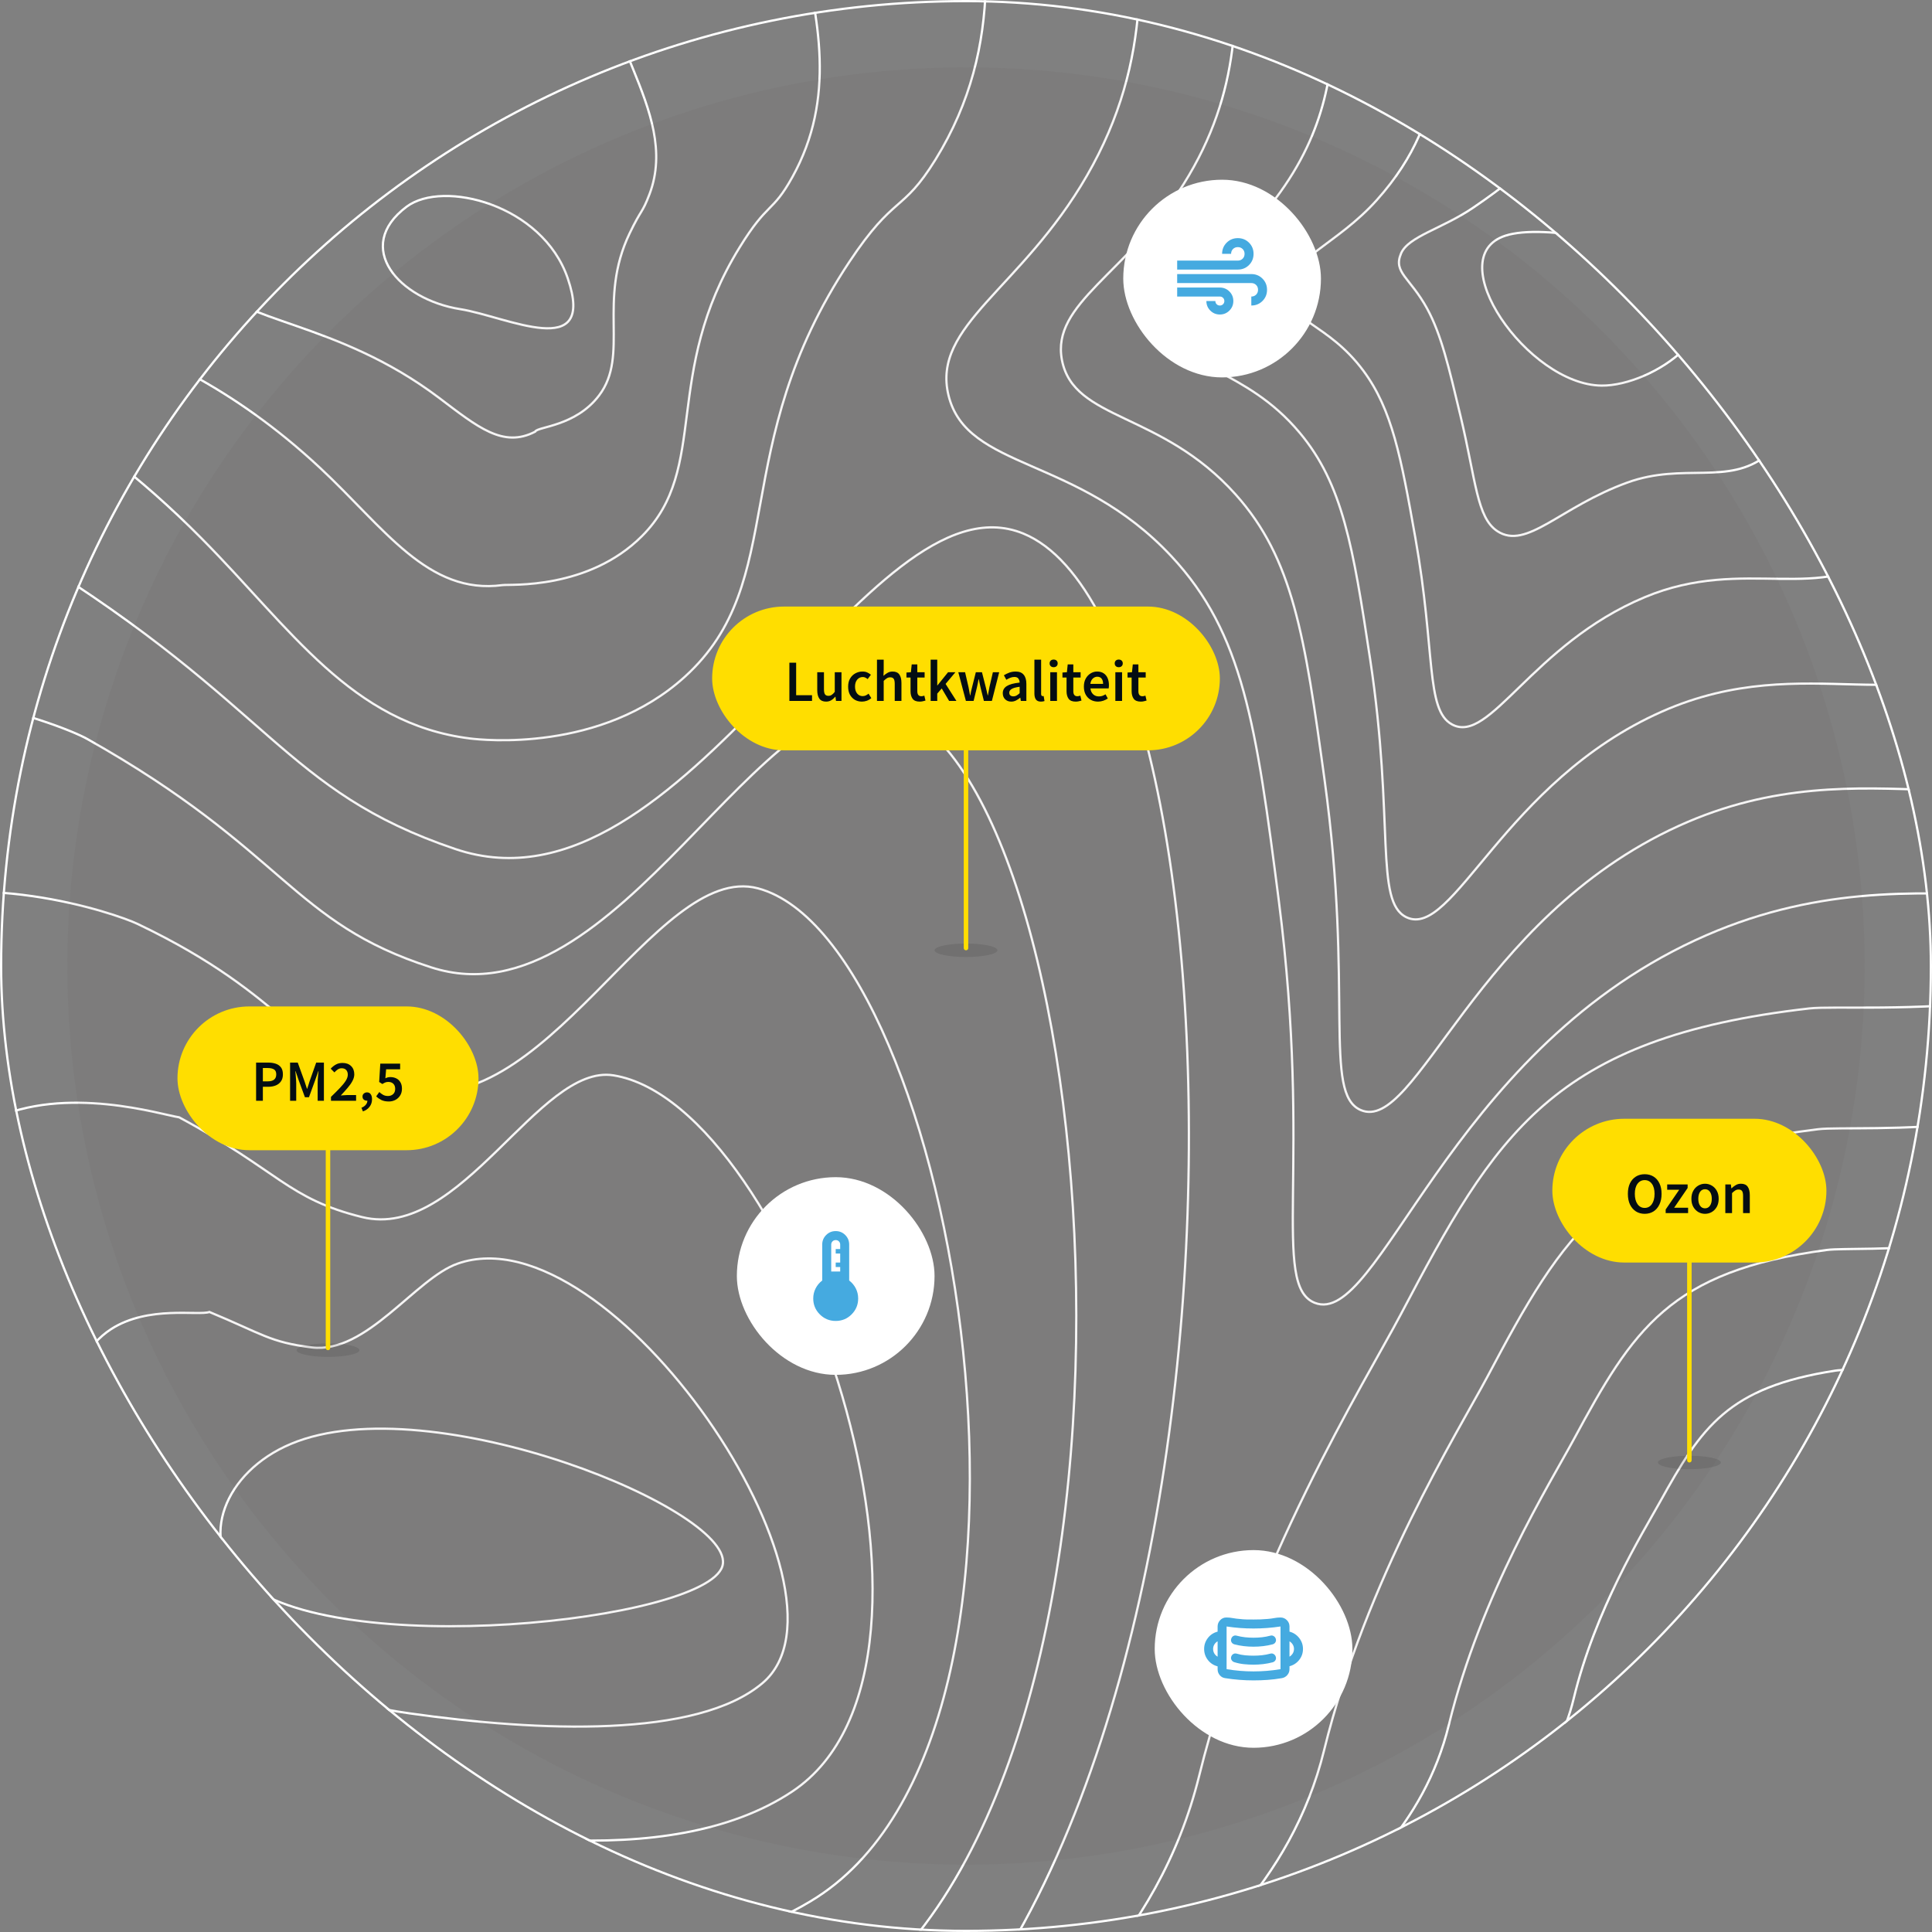 <svg xmlns="http://www.w3.org/2000/svg" width="430" height="430" viewBox="0 0 430 430" fill="none"><rect x="0" y="0" width="430" height="430" fill="#808080" stroke="none"/><g clip-path="url(#clip0_76_258)"><path d="M64.785 321.348C49.823 327.61 44.14 342.96 53.919 351.723C74.039 369.755 156.867 360.847 160.764 348.624C164.603 336.582 96.005 308.279 64.785 321.348Z" stroke="white" stroke-width="0.5" stroke-miterlimit="10"></path><path d="M101.858 281.241C136.034 269.276 193.418 354.47 169.731 374.583C155.168 386.95 119.913 385.405 91.163 381.34C64.173 377.525 25.607 361.926 16.093 336.018C11.055 322.264 14.079 302.668 24.749 295.806C33.007 290.496 44.155 292.885 46.614 292.002C58.338 296.863 60.058 298.752 69.399 299.892C81.608 301.384 92.459 284.531 101.858 281.241Z" stroke="white" stroke-width="0.5" stroke-miterlimit="10"></path><path d="M136.534 239.339C176.225 245.673 219.358 370.109 176.301 398.746C148.88 416.984 101.076 408.931 67.755 399.289C37.146 390.432 -13.82 360.876 -24.132 318.518C-30.126 293.906 -22.842 259.282 -1.973 249.267C14.662 241.287 36.096 248.149 39.87 248.677C62.177 260.672 63.981 266.775 80.591 270.883C102.582 276.315 119.945 236.679 136.534 239.339Z" stroke="white" stroke-width="0.5" stroke-miterlimit="10"></path><path d="M168.696 197.716C212.52 209.392 242.784 385.926 180.358 423.184C140.068 447.228 79.7 432.805 41.833 417.513C7.578 403.683 -55.577 360.163 -66.87 301.293C-73.682 265.79 -62.313 216.215 -31.212 203.004C-6.222 192.384 25.694 203.283 30.605 205.628C64.941 222.035 65.375 235.072 89.279 242.148C121.032 251.573 145.744 191.614 168.696 197.716Z" stroke="white" stroke-width="0.5" stroke-miterlimit="10"></path><path d="M198.924 157.985C247.456 174.83 264.197 403.459 182.48 449.519C129.268 479.246 56.36 458.612 13.981 437.637C-23.962 418.863 -99.224 361.383 -111.556 285.961C-119.136 239.6 -103.733 175.055 -62.397 158.626C-29.036 145.379 13.108 160.917 19.399 164.461C63.658 189.391 64.803 205.317 95.994 215.31C137.515 228.727 169.873 147.905 198.924 157.985Z" stroke="white" stroke-width="0.5" stroke-miterlimit="10"></path><path d="M-94.939 114.777C-53.222 98.906 -0.876 119.062 6.835 123.825C60.898 157.225 62.898 175.97 101.365 188.975C152.662 206.316 192.857 104.425 227.768 118.758C281.393 140.775 284.403 421.791 183.219 476.358C117.197 511.962 31.609 484.946 -15.258 458.26C-56.88 434.564 -144.196 363.124 -157.597 271.136C-165.927 213.92 -146.518 134.398 -94.939 114.777Z" stroke="white" stroke-width="0.5" stroke-miterlimit="10"></path><path d="M356.474 85.821C340.042 85.684 320.335 57.203 335.072 52.447C343.584 49.696 366.119 54.046 374.971 61.788C387.437 72.683 367.781 85.919 356.474 85.821Z" stroke="white" stroke-width="0.5" stroke-miterlimit="10"></path><path d="M311.817 56.435C313.425 52.613 320.955 50.916 327.825 46.261C341.762 36.814 343.761 32.326 353.66 26.629C357.521 24.403 362.714 21.479 367.785 22.818C375.55 24.87 377.488 33.752 387.343 49.395C400.121 69.722 404.96 74.977 401.309 85.749C400.458 88.254 399.357 96.365 393.203 101.312C384.681 108.153 374.692 102.869 362.204 107.397C347.206 112.826 339.77 122.49 333.262 118.219C328.676 115.211 328.506 106.973 325.073 92.629C322.458 81.702 320.813 74.532 317.633 68.683C313.82 61.719 310.027 60.684 311.817 56.435Z" stroke="white" stroke-width="0.5" stroke-miterlimit="10"></path><path d="M286.699 64.401C286.978 57.626 297.626 54.347 306.402 44.556C324.399 24.472 316.061 10.121 330.487 -4.552C336.608 -10.781 346.213 -16.815 355.84 -15.646C369.502 -13.985 374.091 0.12 395.123 28.718C422.62 66.106 434.333 73.428 431.765 93.353C431.24 97.414 430.729 113.007 419.983 122.392C405.652 134.908 388.473 123.521 366.036 132.928C340.965 143.424 331.596 165.865 323.142 161.221C317.271 157.996 319.52 145.01 315.007 119.681C311.813 101.678 309.839 91.156 303.454 82.538C295.395 71.669 286.398 71.76 286.699 64.401Z" stroke="white" stroke-width="0.5" stroke-miterlimit="10"></path><path d="M261.556 72.281C260.47 62.57 274.258 57.687 284.953 42.761C306.974 12.032 287.988 -11.987 307.289 -35.824C315.551 -46.024 329.719 -55.148 343.87 -54.196C363.482 -52.879 370.73 -33.66 402.906 7.953C445.209 62.324 463.427 71.897 462.232 100.871C461.997 106.521 462.105 129.555 446.774 143.395C426.629 161.576 402.225 144.065 369.882 158.38C334.714 173.943 323.443 209.15 313.019 204.148C305.866 200.687 310.448 182.967 304.939 146.653C301.136 121.574 298.843 107.751 289.267 96.314C276.924 81.576 262.719 82.741 261.556 72.281Z" stroke="white" stroke-width="0.5" stroke-miterlimit="10"></path><path d="M236.355 80.139C233.918 67.503 250.807 60.999 263.447 40.948C289.445 -0.444 259.771 -34.036 284.037 -67.114C294.41 -81.266 313.178 -93.485 331.845 -92.769C357.423 -91.784 367.213 -67.385 410.617 -12.83C467.592 58.618 492.388 70.417 492.609 108.37C492.652 115.609 493.369 146.063 473.471 164.377C447.488 188.2 415.905 164.576 373.634 183.814C328.361 204.423 315.189 252.427 302.838 247.056C294.399 243.371 301.317 220.902 294.812 173.607C290.39 141.448 287.793 124.343 275.026 110.071C258.387 91.482 238.978 93.726 236.355 80.139Z" stroke="white" stroke-width="0.5" stroke-miterlimit="10"></path><path d="M211.107 87.993C215.189 104.715 239.796 101.385 260.727 123.825C276.688 140.934 279.589 161.315 284.631 200.557C292.117 258.83 282.874 286.052 292.599 289.957C306.895 295.701 321.965 234.895 377.35 209.244C429.527 185.08 468.353 214.868 500.131 185.356C524.629 162.6 523.267 124.726 522.949 115.862C521.261 68.94 489.928 54.904 418.277 -33.62C363.642 -101.119 351.32 -130.689 319.763 -131.344C296.583 -131.826 273.204 -116.505 260.727 -98.408C231.509 -56.06 271.929 -12.877 241.893 39.131C227.337 64.333 207.308 72.437 211.107 87.993Z" stroke="white" stroke-width="0.5" stroke-miterlimit="10"></path><path d="M419.925 357.134C415.637 354.962 406.633 359.146 405.836 365.665C404.934 373.059 415.123 379.176 419.599 377.276C424.894 375.024 425.615 360.007 419.925 357.134Z" stroke="white" stroke-width="0.5" stroke-miterlimit="10"></path><path d="M432.008 396.422C439.317 389.593 442.511 377.059 446.166 355.574C449.787 334.27 449.219 319.017 446.035 317.91C444.3 317.313 439.385 321.985 435.17 325.409C427.278 331.801 413.768 331.092 410.306 331.783C397.629 334.317 393.906 339.022 388.607 348.034C386.155 352.197 380.436 361.426 377.919 372.285C374.08 388.728 356.872 393.795 358.969 400.386C360.733 405.887 377.781 407.223 388.835 407.378C404.677 407.603 420.708 406.969 432.008 396.422Z" stroke="white" stroke-width="0.5" stroke-miterlimit="10"></path><path d="M444.677 414.784C456.691 402.579 461.417 382.097 468.697 343.792C476.093 305.303 476.046 278.903 472.402 277.919C469.668 277.166 460.812 286.681 453.286 293.482C439.099 306.357 413.703 304.239 408.469 305.064C384.601 308.749 378.719 317.577 369.469 334.262C365.616 341.212 355.043 358.151 350.226 378.155C342.812 408.801 307.662 416.825 310.571 428.187C313.001 437.648 345.598 439.099 366.108 438.321C395.068 437.195 424.376 435.415 444.677 414.784Z" stroke="white" stroke-width="0.5" stroke-miterlimit="10"></path><path d="M457.277 433.026C474.007 415.45 480.211 387.005 491.156 331.892C502.272 276.207 502.79 238.72 498.697 237.787C494.948 236.918 482.159 251.251 471.345 261.447C450.899 280.836 413.583 277.271 406.575 278.205C371.523 282.881 363.45 295.958 350.273 320.353C345.014 330.086 329.596 354.738 322.472 383.878C311.494 428.73 258.398 439.704 262.11 455.839C265.211 469.26 313.363 470.885 343.323 469.108C385.394 466.737 428.024 463.762 457.277 433.026Z" stroke="white" stroke-width="0.5" stroke-miterlimit="10"></path><path d="M469.838 451.257C491.294 428.31 498.968 391.898 513.579 319.977C528.429 247.103 529.515 198.541 524.959 197.64C520.192 196.688 503.463 215.78 489.367 229.379C462.623 255.239 413.431 250.263 404.648 251.33C358.412 256.937 348.086 274.296 331.041 306.425C324.355 318.934 304.113 351.306 294.689 389.585C280.136 448.64 209.094 462.568 213.621 483.477C217.384 500.85 281.092 502.584 320.505 499.884C375.67 496.167 431.646 492.109 469.838 451.257Z" stroke="white" stroke-width="0.5" stroke-miterlimit="10"></path><path d="M402.703 224.445C345.286 230.96 332.802 252.677 311.795 292.491C303.718 307.797 278.612 347.868 266.884 395.282C248.775 468.547 159.775 485.424 165.11 511.104C169.543 532.459 248.804 534.268 297.67 530.649C365.949 525.582 435.26 520.449 482.384 469.481C508.566 441.159 517.708 396.792 535.987 308.054C554.542 217.988 556.197 158.362 551.199 157.486C545.404 156.472 524.76 180.288 507.375 197.3C474.329 229.628 413.265 223.247 402.703 224.445Z" stroke="white" stroke-width="0.5" stroke-miterlimit="10"></path><path d="M-64.153 50.351C-57.634 75.325 -10.839 63.594 44.865 119.844C64.825 140 78.207 161.084 104.625 164.363C107.291 164.692 133.756 167.584 152.434 150.609C175.932 129.254 161.59 99.629 189.014 58.314C199.116 43.094 200.796 47.513 208.21 35.511C239.85 -15.722 191.593 -67.733 219.438 -119.762C232.255 -143.712 251.31 -149.21 249.499 -152.337C241.683 -165.754 -81.77 -16.945 -64.153 50.351Z" stroke="white" stroke-width="0.5" stroke-miterlimit="10"></path><path d="M111.869 130.221C113.47 130.004 130.92 131.307 142.89 119.305C158.026 104.15 147.236 83.284 164.578 55.114C170.959 44.741 171.847 47.553 176.388 39.348C195.765 4.333 160.988 -30.891 178.018 -65.167C185.899 -81.034 198.34 -84.672 196.49 -86.221C188.12 -93.286 -25.378 11.087 -8.608 56.504C-2.321 73.537 32.003 67.493 71.279 104.179C85.56 117.509 95.23 132.476 111.869 130.221Z" stroke="white" stroke-width="0.5" stroke-miterlimit="10"></path><path d="M119.112 96.075C119.569 94.928 128.102 94.953 133.346 88C140.155 78.981 132.904 66.964 140.141 51.918C142.796 46.395 142.904 47.575 144.57 43.184C151.724 24.302 130.355 5.973 136.602 -10.575C139.525 -18.364 144.958 -19.692 143.509 -20.109C132.919 -18.607 31.232 39.221 46.918 62.657C53.043 71.814 74.966 71.376 97.675 88.514C106.306 95.029 111.956 99.799 119.112 96.075Z" stroke="white" stroke-width="0.5" stroke-miterlimit="10"></path><path d="M126.356 61.933C120.735 45.519 98.606 39.938 90.5 46.008C78.548 54.969 88.743 66.638 102.452 68.81C112.698 70.421 132.789 80.718 126.356 61.933Z" stroke="white" stroke-width="0.5" stroke-miterlimit="10"></path><circle cx="215" cy="215" r="200" fill="#423B34" fill-opacity="0.05"></circle><ellipse cx="215" cy="211.5" rx="7" ry="1.5" fill="black" fill-opacity="0.1"></ellipse><path d="M215 167L215 211" stroke="#FFDE00" stroke-linecap="round"></path><rect x="158.5" y="135" width="113" height="32" rx="16" fill="#FFDE00"></rect><path d="M175.689 156V147.498H177.197V154.726H180.733V156H175.689ZM183.855 156.156C183.171 156.156 182.672 155.935 182.36 155.493C182.048 155.051 181.892 154.427 181.892 153.621V149.617H183.387V153.426C183.387 153.955 183.465 154.327 183.621 154.544C183.777 154.761 184.029 154.869 184.375 154.869C184.653 154.869 184.895 154.8 185.103 154.661C185.32 154.522 185.55 154.297 185.792 153.985V149.617H187.287V156H186.065L185.948 155.064H185.909C185.632 155.393 185.329 155.658 184.999 155.857C184.67 156.056 184.289 156.156 183.855 156.156ZM191.846 156.156C191.265 156.156 190.741 156.026 190.273 155.766C189.814 155.497 189.445 155.116 189.168 154.622C188.899 154.119 188.765 153.517 188.765 152.815C188.765 152.104 188.912 151.502 189.207 151.008C189.502 150.505 189.892 150.124 190.377 149.864C190.871 149.595 191.4 149.461 191.963 149.461C192.37 149.461 192.726 149.53 193.029 149.669C193.332 149.808 193.601 149.977 193.835 150.176L193.107 151.151C192.942 151.004 192.773 150.891 192.6 150.813C192.427 150.726 192.24 150.683 192.041 150.683C191.53 150.683 191.109 150.878 190.78 151.268C190.459 151.658 190.299 152.174 190.299 152.815C190.299 153.448 190.455 153.959 190.767 154.349C191.088 154.739 191.499 154.934 192.002 154.934C192.253 154.934 192.487 154.882 192.704 154.778C192.929 154.665 193.133 154.535 193.315 154.388L193.926 155.376C193.631 155.636 193.302 155.831 192.938 155.961C192.574 156.091 192.21 156.156 191.846 156.156ZM195.186 156V146.822H196.681V149.188L196.629 150.423C196.897 150.172 197.196 149.951 197.526 149.76C197.855 149.561 198.236 149.461 198.67 149.461C199.354 149.461 199.853 149.682 200.165 150.124C200.477 150.566 200.633 151.19 200.633 151.996V156H199.138V152.191C199.138 151.662 199.06 151.29 198.904 151.073C198.748 150.856 198.492 150.748 198.137 150.748C197.859 150.748 197.612 150.817 197.396 150.956C197.188 151.086 196.949 151.281 196.681 151.541V156H195.186ZM204.684 156.156C203.947 156.156 203.423 155.944 203.111 155.519C202.808 155.086 202.656 154.527 202.656 153.842V150.8H201.746V149.682L202.734 149.617L202.916 147.875H204.164V149.617H205.789V150.8H204.164V153.842C204.164 154.587 204.463 154.96 205.061 154.96C205.174 154.96 205.291 154.947 205.412 154.921C205.533 154.886 205.637 154.852 205.724 154.817L205.984 155.922C205.811 155.983 205.611 156.035 205.386 156.078C205.169 156.13 204.935 156.156 204.684 156.156ZM207.132 156V146.822H208.601V152.555H208.64L211.006 149.617H212.644L210.46 152.217L212.865 156H211.24L209.602 153.231L208.601 154.375V156H207.132ZM214.977 156L213.287 149.617H214.795L215.562 152.932C215.631 153.235 215.688 153.539 215.731 153.842C215.783 154.145 215.839 154.453 215.9 154.765H215.952C216.013 154.453 216.073 154.145 216.134 153.842C216.203 153.53 216.277 153.227 216.355 152.932L217.187 149.617H218.552L219.397 152.932C219.475 153.235 219.549 153.539 219.618 153.842C219.687 154.145 219.757 154.453 219.826 154.765H219.878C219.939 154.453 219.995 154.145 220.047 153.842C220.099 153.539 220.155 153.235 220.216 152.932L220.983 149.617H222.387L220.762 156H218.981L218.24 153.023C218.171 152.72 218.106 152.421 218.045 152.126C217.984 151.823 217.919 151.502 217.85 151.164H217.798C217.737 151.502 217.677 151.823 217.616 152.126C217.555 152.429 217.49 152.733 217.421 153.036L216.693 156H214.977ZM225.069 156.156C224.514 156.156 224.059 155.983 223.704 155.636C223.357 155.289 223.184 154.839 223.184 154.284C223.184 153.599 223.483 153.071 224.081 152.698C224.679 152.317 225.632 152.057 226.941 151.918C226.932 151.58 226.841 151.29 226.668 151.047C226.503 150.796 226.204 150.67 225.771 150.67C225.459 150.67 225.151 150.731 224.848 150.852C224.553 150.973 224.263 151.121 223.977 151.294L223.431 150.293C223.786 150.068 224.185 149.873 224.627 149.708C225.077 149.543 225.554 149.461 226.057 149.461C226.854 149.461 227.448 149.699 227.838 150.176C228.236 150.644 228.436 151.324 228.436 152.217V156H227.201L227.097 155.298H227.045C226.759 155.541 226.451 155.744 226.122 155.909C225.801 156.074 225.45 156.156 225.069 156.156ZM225.55 154.986C225.81 154.986 226.044 154.925 226.252 154.804C226.468 154.674 226.698 154.501 226.941 154.284V152.854C226.074 152.967 225.472 153.136 225.134 153.361C224.796 153.578 224.627 153.846 224.627 154.167C224.627 154.453 224.713 154.661 224.887 154.791C225.06 154.921 225.281 154.986 225.55 154.986ZM231.681 156.156C231.152 156.156 230.775 155.996 230.55 155.675C230.333 155.354 230.225 154.917 230.225 154.362V146.822H231.72V154.44C231.72 154.622 231.755 154.752 231.824 154.83C231.893 154.899 231.967 154.934 232.045 154.934C232.08 154.934 232.11 154.934 232.136 154.934C232.171 154.925 232.218 154.917 232.279 154.908L232.474 156.026C232.387 156.061 232.275 156.091 232.136 156.117C232.006 156.143 231.854 156.156 231.681 156.156ZM233.754 156V149.617H235.249V156H233.754ZM234.508 148.499C234.24 148.499 234.023 148.421 233.858 148.265C233.694 148.109 233.611 147.901 233.611 147.641C233.611 147.39 233.694 147.186 233.858 147.03C234.023 146.874 234.24 146.796 234.508 146.796C234.777 146.796 234.994 146.874 235.158 147.03C235.323 147.186 235.405 147.39 235.405 147.641C235.405 147.901 235.323 148.109 235.158 148.265C234.994 148.421 234.777 148.499 234.508 148.499ZM239.406 156.156C238.669 156.156 238.145 155.944 237.833 155.519C237.529 155.086 237.378 154.527 237.378 153.842V150.8H236.468V149.682L237.456 149.617L237.638 147.875H238.886V149.617H240.511V150.8H238.886V153.842C238.886 154.587 239.185 154.96 239.783 154.96C239.895 154.96 240.012 154.947 240.134 154.921C240.255 154.886 240.359 154.852 240.446 154.817L240.706 155.922C240.532 155.983 240.333 156.035 240.108 156.078C239.891 156.13 239.657 156.156 239.406 156.156ZM244.381 156.156C243.791 156.156 243.258 156.026 242.782 155.766C242.305 155.497 241.928 155.116 241.651 154.622C241.373 154.119 241.235 153.517 241.235 152.815C241.235 152.122 241.373 151.524 241.651 151.021C241.937 150.518 242.305 150.133 242.756 149.864C243.206 149.595 243.679 149.461 244.173 149.461C244.753 149.461 245.239 149.591 245.629 149.851C246.019 150.102 246.313 150.458 246.513 150.917C246.712 151.368 246.812 151.892 246.812 152.49C246.812 152.802 246.79 153.045 246.747 153.218H242.691C242.76 153.781 242.964 154.219 243.302 154.531C243.64 154.843 244.064 154.999 244.576 154.999C244.853 154.999 245.109 154.96 245.343 154.882C245.585 154.795 245.824 154.678 246.058 154.531L246.565 155.467C246.261 155.666 245.923 155.831 245.551 155.961C245.178 156.091 244.788 156.156 244.381 156.156ZM242.678 152.204H245.512C245.512 151.71 245.403 151.324 245.187 151.047C244.97 150.761 244.645 150.618 244.212 150.618C243.839 150.618 243.505 150.757 243.211 151.034C242.925 151.303 242.747 151.693 242.678 152.204ZM248.24 156V149.617H249.735V156H248.24ZM248.994 148.499C248.725 148.499 248.508 148.421 248.344 148.265C248.179 148.109 248.097 147.901 248.097 147.641C248.097 147.39 248.179 147.186 248.344 147.03C248.508 146.874 248.725 146.796 248.994 146.796C249.262 146.796 249.479 146.874 249.644 147.03C249.808 147.186 249.891 147.39 249.891 147.641C249.891 147.901 249.808 148.109 249.644 148.265C249.479 148.421 249.262 148.499 248.994 148.499ZM253.891 156.156C253.154 156.156 252.63 155.944 252.318 155.519C252.015 155.086 251.863 154.527 251.863 153.842V150.8H250.953V149.682L251.941 149.617L252.123 147.875H253.371V149.617H254.996V150.8H253.371V153.842C253.371 154.587 253.67 154.96 254.268 154.96C254.381 154.96 254.498 154.947 254.619 154.921C254.74 154.886 254.844 154.852 254.931 154.817L255.191 155.922C255.018 155.983 254.818 156.035 254.593 156.078C254.376 156.13 254.142 156.156 253.891 156.156Z" fill="#030D12"></path><rect x="164" y="262" width="44" height="44" rx="22" fill="white"></rect><mask id="mask0_76_258" style="mask-type:alpha" maskUnits="userSpaceOnUse" x="174" y="272" width="24" height="24"><rect x="174" y="272" width="24" height="24" fill="#D9D9D9"></rect></mask><g mask="url(#mask0_76_258)"><path d="M186 294C184.617 294 183.438 293.513 182.462 292.538C181.487 291.562 181 290.383 181 289C181 288.2 181.175 287.454 181.525 286.762C181.875 286.071 182.367 285.483 183 285V277C183 276.167 183.292 275.458 183.875 274.875C184.458 274.292 185.167 274 186 274C186.833 274 187.542 274.292 188.125 274.875C188.708 275.458 189 276.167 189 277V285C189.633 285.483 190.125 286.071 190.475 286.762C190.825 287.454 191 288.2 191 289C191 290.383 190.513 291.562 189.538 292.538C188.563 293.513 187.383 294 186 294ZM185 283H187V282H186V281H187V279H186V278H187V277C187 276.717 186.904 276.479 186.713 276.288C186.521 276.096 186.283 276 186 276C185.717 276 185.479 276.096 185.287 276.288C185.096 276.479 185 276.717 185 277V283Z" fill="#45AAE0"></path></g><rect x="257" y="345" width="44" height="44" rx="22" fill="white"></rect><mask id="mask1_76_258" style="mask-type:alpha" maskUnits="userSpaceOnUse" x="267" y="355" width="24" height="24"><rect x="267" y="355" width="24" height="24" fill="#D9D9D9"></rect></mask><g mask="url(#mask1_76_258)"><path d="M279 374C277.933 374 276.875 373.958 275.825 373.875C274.775 373.792 273.725 373.667 272.675 373.5C272.192 373.433 271.792 373.213 271.475 372.838C271.158 372.463 271 372.025 271 371.525V370.875C270.1 370.642 269.375 370.167 268.825 369.45C268.275 368.733 268 367.917 268 367C268 366.1 268.275 365.292 268.825 364.575C269.375 363.858 270.1 363.383 271 363.15V362C271 361.467 271.188 361 271.562 360.6C271.938 360.2 272.4 360 272.95 360C273.433 360 273.917 360.046 274.4 360.138C274.883 360.229 275.375 360.292 275.875 360.325C276.392 360.392 276.908 360.429 277.425 360.438C277.942 360.446 278.467 360.45 279 360.45C279.517 360.45 280.033 360.442 280.55 360.425C281.067 360.408 281.592 360.375 282.125 360.325C282.608 360.292 283.087 360.229 283.562 360.138C284.038 360.046 284.517 360 285 360C285.55 360 286.021 360.196 286.413 360.588C286.804 360.979 287 361.45 287 362V363.15C287.883 363.383 288.604 363.858 289.163 364.575C289.721 365.292 290 366.1 290 367C290 367.917 289.721 368.729 289.163 369.438C288.604 370.146 287.883 370.617 287 370.85V371.5C287 372 286.838 372.438 286.513 372.812C286.188 373.188 285.783 373.417 285.3 373.5C284.25 373.683 283.2 373.812 282.15 373.887C281.1 373.962 280.05 374 279 374ZM279 372C280 372 281 371.958 282 371.875C283 371.792 284 371.667 285 371.5V362C284 362.15 283 362.263 282 362.338C281 362.413 280 362.45 279 362.45C277.983 362.45 276.975 362.413 275.975 362.338C274.975 362.263 273.983 362.15 273 362C272.983 362 272.979 362.004 272.988 362.013C272.996 362.021 273 362.017 273 362V371.5C274 371.667 274.996 371.792 275.988 371.875C276.979 371.958 277.983 372 279 372ZM279 370.5C279.717 370.5 280.429 370.458 281.137 370.375C281.846 370.292 282.55 370.158 283.25 369.975C283.533 369.892 283.742 369.733 283.875 369.5C284.008 369.267 284.033 369.017 283.95 368.75C283.867 368.483 283.708 368.279 283.475 368.137C283.242 367.996 282.992 367.967 282.725 368.05C282.108 368.217 281.492 368.333 280.875 368.4C280.258 368.467 279.633 368.5 279 368.5C278.367 368.5 277.738 368.471 277.113 368.413C276.488 368.354 275.867 368.233 275.25 368.05C274.983 367.967 274.733 367.992 274.5 368.125C274.267 368.258 274.108 368.458 274.025 368.725C273.942 368.992 273.971 369.242 274.113 369.475C274.254 369.708 274.458 369.867 274.725 369.95C275.425 370.167 276.129 370.312 276.838 370.387C277.546 370.462 278.267 370.5 279 370.5ZM271 368.725V365.3C270.683 365.483 270.438 365.725 270.263 366.025C270.088 366.325 270 366.65 270 367C270 367.367 270.088 367.7 270.263 368C270.438 368.3 270.683 368.542 271 368.725ZM287 368.725C287.3 368.542 287.542 368.3 287.725 368C287.908 367.7 288 367.367 288 367C288 366.65 287.908 366.325 287.725 366.025C287.542 365.725 287.3 365.483 287 365.3V368.725ZM279 366.5C279.717 366.5 280.429 366.458 281.137 366.375C281.846 366.292 282.55 366.158 283.25 365.975C283.533 365.892 283.742 365.733 283.875 365.5C284.008 365.267 284.033 365.017 283.95 364.75C283.867 364.483 283.708 364.279 283.475 364.138C283.242 363.996 282.992 363.967 282.725 364.05C282.108 364.217 281.492 364.333 280.875 364.4C280.258 364.467 279.633 364.5 279 364.5C278.367 364.5 277.738 364.467 277.113 364.4C276.488 364.333 275.867 364.217 275.25 364.05C274.983 363.967 274.733 363.992 274.5 364.125C274.267 364.258 274.108 364.467 274.025 364.75C273.942 365.017 273.967 365.267 274.1 365.5C274.233 365.733 274.442 365.892 274.725 365.975C275.425 366.158 276.129 366.292 276.838 366.375C277.546 366.458 278.267 366.5 279 366.5Z" fill="#45AAE0"></path></g><rect x="250" y="40" width="44" height="44" rx="22" fill="white"></rect><mask id="mask2_76_258" style="mask-type:alpha" maskUnits="userSpaceOnUse" x="260" y="50" width="24" height="24"><rect x="260" y="50" width="24" height="24" fill="#D9D9D9"></rect></mask><g mask="url(#mask2_76_258)"><path d="M271.5 70C270.667 70 269.958 69.708 269.375 69.125C268.792 68.542 268.5 67.833 268.5 67H270.5C270.5 67.283 270.596 67.521 270.788 67.713C270.979 67.904 271.217 68 271.5 68C271.783 68 272.021 67.904 272.213 67.713C272.404 67.521 272.5 67.283 272.5 67C272.5 66.717 272.404 66.479 272.213 66.287C272.021 66.096 271.783 66 271.5 66H262V64H271.5C272.333 64 273.042 64.292 273.625 64.875C274.208 65.458 274.5 66.167 274.5 67C274.5 67.833 274.208 68.542 273.625 69.125C273.042 69.708 272.333 70 271.5 70ZM262 60V58H275.5C275.933 58 276.292 57.858 276.575 57.575C276.858 57.292 277 56.933 277 56.5C277 56.067 276.858 55.708 276.575 55.425C276.292 55.142 275.933 55 275.5 55C275.067 55 274.708 55.142 274.425 55.425C274.142 55.708 274 56.067 274 56.5H272C272 55.517 272.337 54.688 273.012 54.013C273.688 53.337 274.517 53 275.5 53C276.483 53 277.312 53.337 277.988 54.013C278.663 54.688 279 55.517 279 56.5C279 57.483 278.663 58.312 277.988 58.987C277.312 59.663 276.483 60 275.5 60H262ZM278.5 68V66C278.933 66 279.292 65.858 279.575 65.575C279.858 65.292 280 64.933 280 64.5C280 64.067 279.858 63.708 279.575 63.425C279.292 63.142 278.933 63 278.5 63H262V61H278.5C279.483 61 280.313 61.337 280.988 62.013C281.663 62.688 282 63.517 282 64.5C282 65.483 281.663 66.312 280.988 66.987C280.313 67.662 279.483 68 278.5 68Z" fill="#45AAE0"></path></g><ellipse cx="73" cy="300.5" rx="7" ry="1.5" fill="black" fill-opacity="0.1"></ellipse><path d="M73 256L73 300" stroke="#FFDE00" stroke-linecap="round"></path><rect x="39.5" y="224" width="67" height="32" rx="16" fill="#FFDE00"></rect><path d="M56.998 245V236.498H59.675C60.308 236.498 60.871 236.58 61.365 236.745C61.859 236.91 62.249 237.183 62.535 237.564C62.822 237.945 62.965 238.465 62.965 239.124C62.965 239.748 62.822 240.264 62.535 240.671C62.249 241.078 61.864 241.382 61.379 241.581C60.893 241.78 60.343 241.88 59.727 241.88H58.505V245H56.998ZM58.505 240.671H59.611C60.858 240.671 61.483 240.155 61.483 239.124C61.483 238.587 61.318 238.218 60.989 238.019C60.668 237.811 60.191 237.707 59.559 237.707H58.505V240.671ZM64.564 245V236.498H66.267L67.775 240.658C67.87 240.927 67.961 241.204 68.048 241.49C68.143 241.767 68.234 242.045 68.321 242.322H68.373C68.468 242.045 68.559 241.767 68.646 241.49C68.733 241.204 68.819 240.927 68.906 240.658L70.375 236.498H72.091V245H70.7V241.113C70.7 240.844 70.709 240.554 70.726 240.242C70.752 239.921 70.778 239.601 70.804 239.28C70.838 238.959 70.869 238.669 70.895 238.409H70.843L70.154 240.385L68.763 244.207H67.866L66.462 240.385L65.786 238.409H65.734C65.76 238.669 65.786 238.959 65.812 239.28C65.847 239.601 65.873 239.921 65.89 240.242C65.916 240.554 65.929 240.844 65.929 241.113V245H64.564ZM73.665 245V244.129C74.437 243.384 75.1 242.721 75.654 242.14C76.218 241.551 76.651 241.018 76.954 240.541C77.258 240.056 77.409 239.605 77.409 239.189C77.409 238.756 77.292 238.409 77.058 238.149C76.824 237.889 76.486 237.759 76.044 237.759C75.724 237.759 75.429 237.85 75.16 238.032C74.9 238.214 74.658 238.431 74.432 238.682L73.6 237.85C73.982 237.443 74.376 237.131 74.783 236.914C75.191 236.689 75.676 236.576 76.239 236.576C77.037 236.576 77.669 236.806 78.137 237.265C78.614 237.724 78.852 238.34 78.852 239.111C78.852 239.596 78.714 240.095 78.436 240.606C78.168 241.109 77.804 241.624 77.344 242.153C76.894 242.682 76.395 243.236 75.849 243.817C76.066 243.8 76.3 243.782 76.551 243.765C76.803 243.739 77.028 243.726 77.227 243.726H79.255V245H73.665ZM80.772 247.366L80.447 246.547C80.872 246.382 81.197 246.157 81.422 245.871C81.656 245.594 81.769 245.295 81.76 244.974C81.743 244.974 81.721 244.974 81.695 244.974C81.678 244.974 81.661 244.974 81.643 244.974C81.392 244.974 81.167 244.896 80.967 244.74C80.777 244.575 80.681 244.346 80.681 244.051C80.681 243.774 80.781 243.553 80.98 243.388C81.18 243.215 81.414 243.128 81.682 243.128C82.038 243.128 82.311 243.262 82.501 243.531C82.701 243.8 82.8 244.177 82.8 244.662C82.8 245.295 82.623 245.845 82.267 246.313C81.912 246.79 81.414 247.141 80.772 247.366ZM86.549 245.156C85.882 245.156 85.319 245.043 84.859 244.818C84.409 244.584 84.032 244.315 83.728 244.012L84.418 243.05C84.669 243.284 84.951 243.492 85.263 243.674C85.575 243.847 85.939 243.934 86.355 243.934C86.814 243.934 87.195 243.795 87.499 243.518C87.802 243.241 87.954 242.851 87.954 242.348C87.954 241.854 87.815 241.473 87.537 241.204C87.26 240.935 86.892 240.801 86.433 240.801C86.164 240.801 85.939 240.84 85.757 240.918C85.575 240.987 85.358 241.104 85.106 241.269L84.391 240.814L84.638 236.732H89.058V237.993H85.939L85.769 239.995C85.943 239.908 86.112 239.843 86.276 239.8C86.45 239.748 86.645 239.722 86.862 239.722C87.338 239.722 87.772 239.813 88.162 239.995C88.552 240.177 88.864 240.459 89.097 240.84C89.34 241.221 89.462 241.711 89.462 242.309C89.462 242.907 89.323 243.418 89.046 243.843C88.777 244.268 88.421 244.593 87.98 244.818C87.537 245.043 87.061 245.156 86.549 245.156Z" fill="#030D12"></path><ellipse cx="376" cy="325.5" rx="7" ry="1.5" fill="black" fill-opacity="0.1"></ellipse><path d="M376 281L376 325" stroke="#FFDE00" stroke-linecap="round"></path><rect x="345.5" y="249" width="61" height="32" rx="16" fill="#FFDE00"></rect><path d="M366.054 270.156C365.318 270.156 364.668 269.978 364.104 269.623C363.541 269.259 363.099 268.748 362.778 268.089C362.466 267.422 362.31 266.629 362.31 265.71C362.31 264.791 362.466 264.007 362.778 263.357C363.099 262.707 363.541 262.209 364.104 261.862C364.668 261.515 365.318 261.342 366.054 261.342C366.8 261.342 367.454 261.515 368.017 261.862C368.581 262.209 369.018 262.707 369.33 263.357C369.651 264.007 369.811 264.791 369.811 265.71C369.811 266.629 369.651 267.422 369.33 268.089C369.018 268.748 368.581 269.259 368.017 269.623C367.454 269.978 366.8 270.156 366.054 270.156ZM366.054 268.843C366.722 268.843 367.255 268.561 367.653 267.998C368.052 267.426 368.251 266.663 368.251 265.71C368.251 264.757 368.052 264.011 367.653 263.474C367.255 262.928 366.722 262.655 366.054 262.655C365.387 262.655 364.854 262.928 364.455 263.474C364.057 264.011 363.857 264.757 363.857 265.71C363.857 266.663 364.057 267.426 364.455 267.998C364.854 268.561 365.387 268.843 366.054 268.843ZM370.723 270V269.194L373.739 264.8H371.061V263.617H375.611V264.41L372.608 268.804H375.715V270H370.723ZM379.479 270.156C378.951 270.156 378.457 270.026 377.997 269.766C377.538 269.497 377.165 269.116 376.879 268.622C376.593 268.119 376.45 267.517 376.45 266.815C376.45 266.104 376.593 265.502 376.879 265.008C377.165 264.505 377.538 264.124 377.997 263.864C378.457 263.595 378.951 263.461 379.479 263.461C380.017 263.461 380.515 263.595 380.974 263.864C381.434 264.124 381.806 264.505 382.092 265.008C382.378 265.502 382.521 266.104 382.521 266.815C382.521 267.517 382.378 268.119 382.092 268.622C381.806 269.116 381.434 269.497 380.974 269.766C380.515 270.026 380.017 270.156 379.479 270.156ZM379.479 268.934C379.947 268.934 380.316 268.739 380.584 268.349C380.853 267.959 380.987 267.448 380.987 266.815C380.987 266.174 380.853 265.658 380.584 265.268C380.316 264.878 379.947 264.683 379.479 264.683C379.011 264.683 378.643 264.878 378.374 265.268C378.114 265.658 377.984 266.174 377.984 266.815C377.984 267.448 378.114 267.959 378.374 268.349C378.643 268.739 379.011 268.934 379.479 268.934ZM384.001 270V263.617H385.236L385.34 264.475H385.392C385.678 264.198 385.99 263.959 386.328 263.76C386.666 263.561 387.052 263.461 387.485 263.461C388.17 263.461 388.668 263.682 388.98 264.124C389.292 264.566 389.448 265.19 389.448 265.996V270H387.953V266.191C387.953 265.662 387.875 265.29 387.719 265.073C387.563 264.856 387.308 264.748 386.952 264.748C386.675 264.748 386.428 264.817 386.211 264.956C386.003 265.086 385.765 265.281 385.496 265.541V270H384.001Z" fill="#030D12"></path></g><rect x="0.25" y="0.25" width="429.5" height="429.5" rx="214.75" stroke="white" stroke-width="0.5"></rect><defs><clipPath id="clip0_76_258"><rect width="430" height="430" rx="215" fill="white"></rect></clipPath></defs></svg>